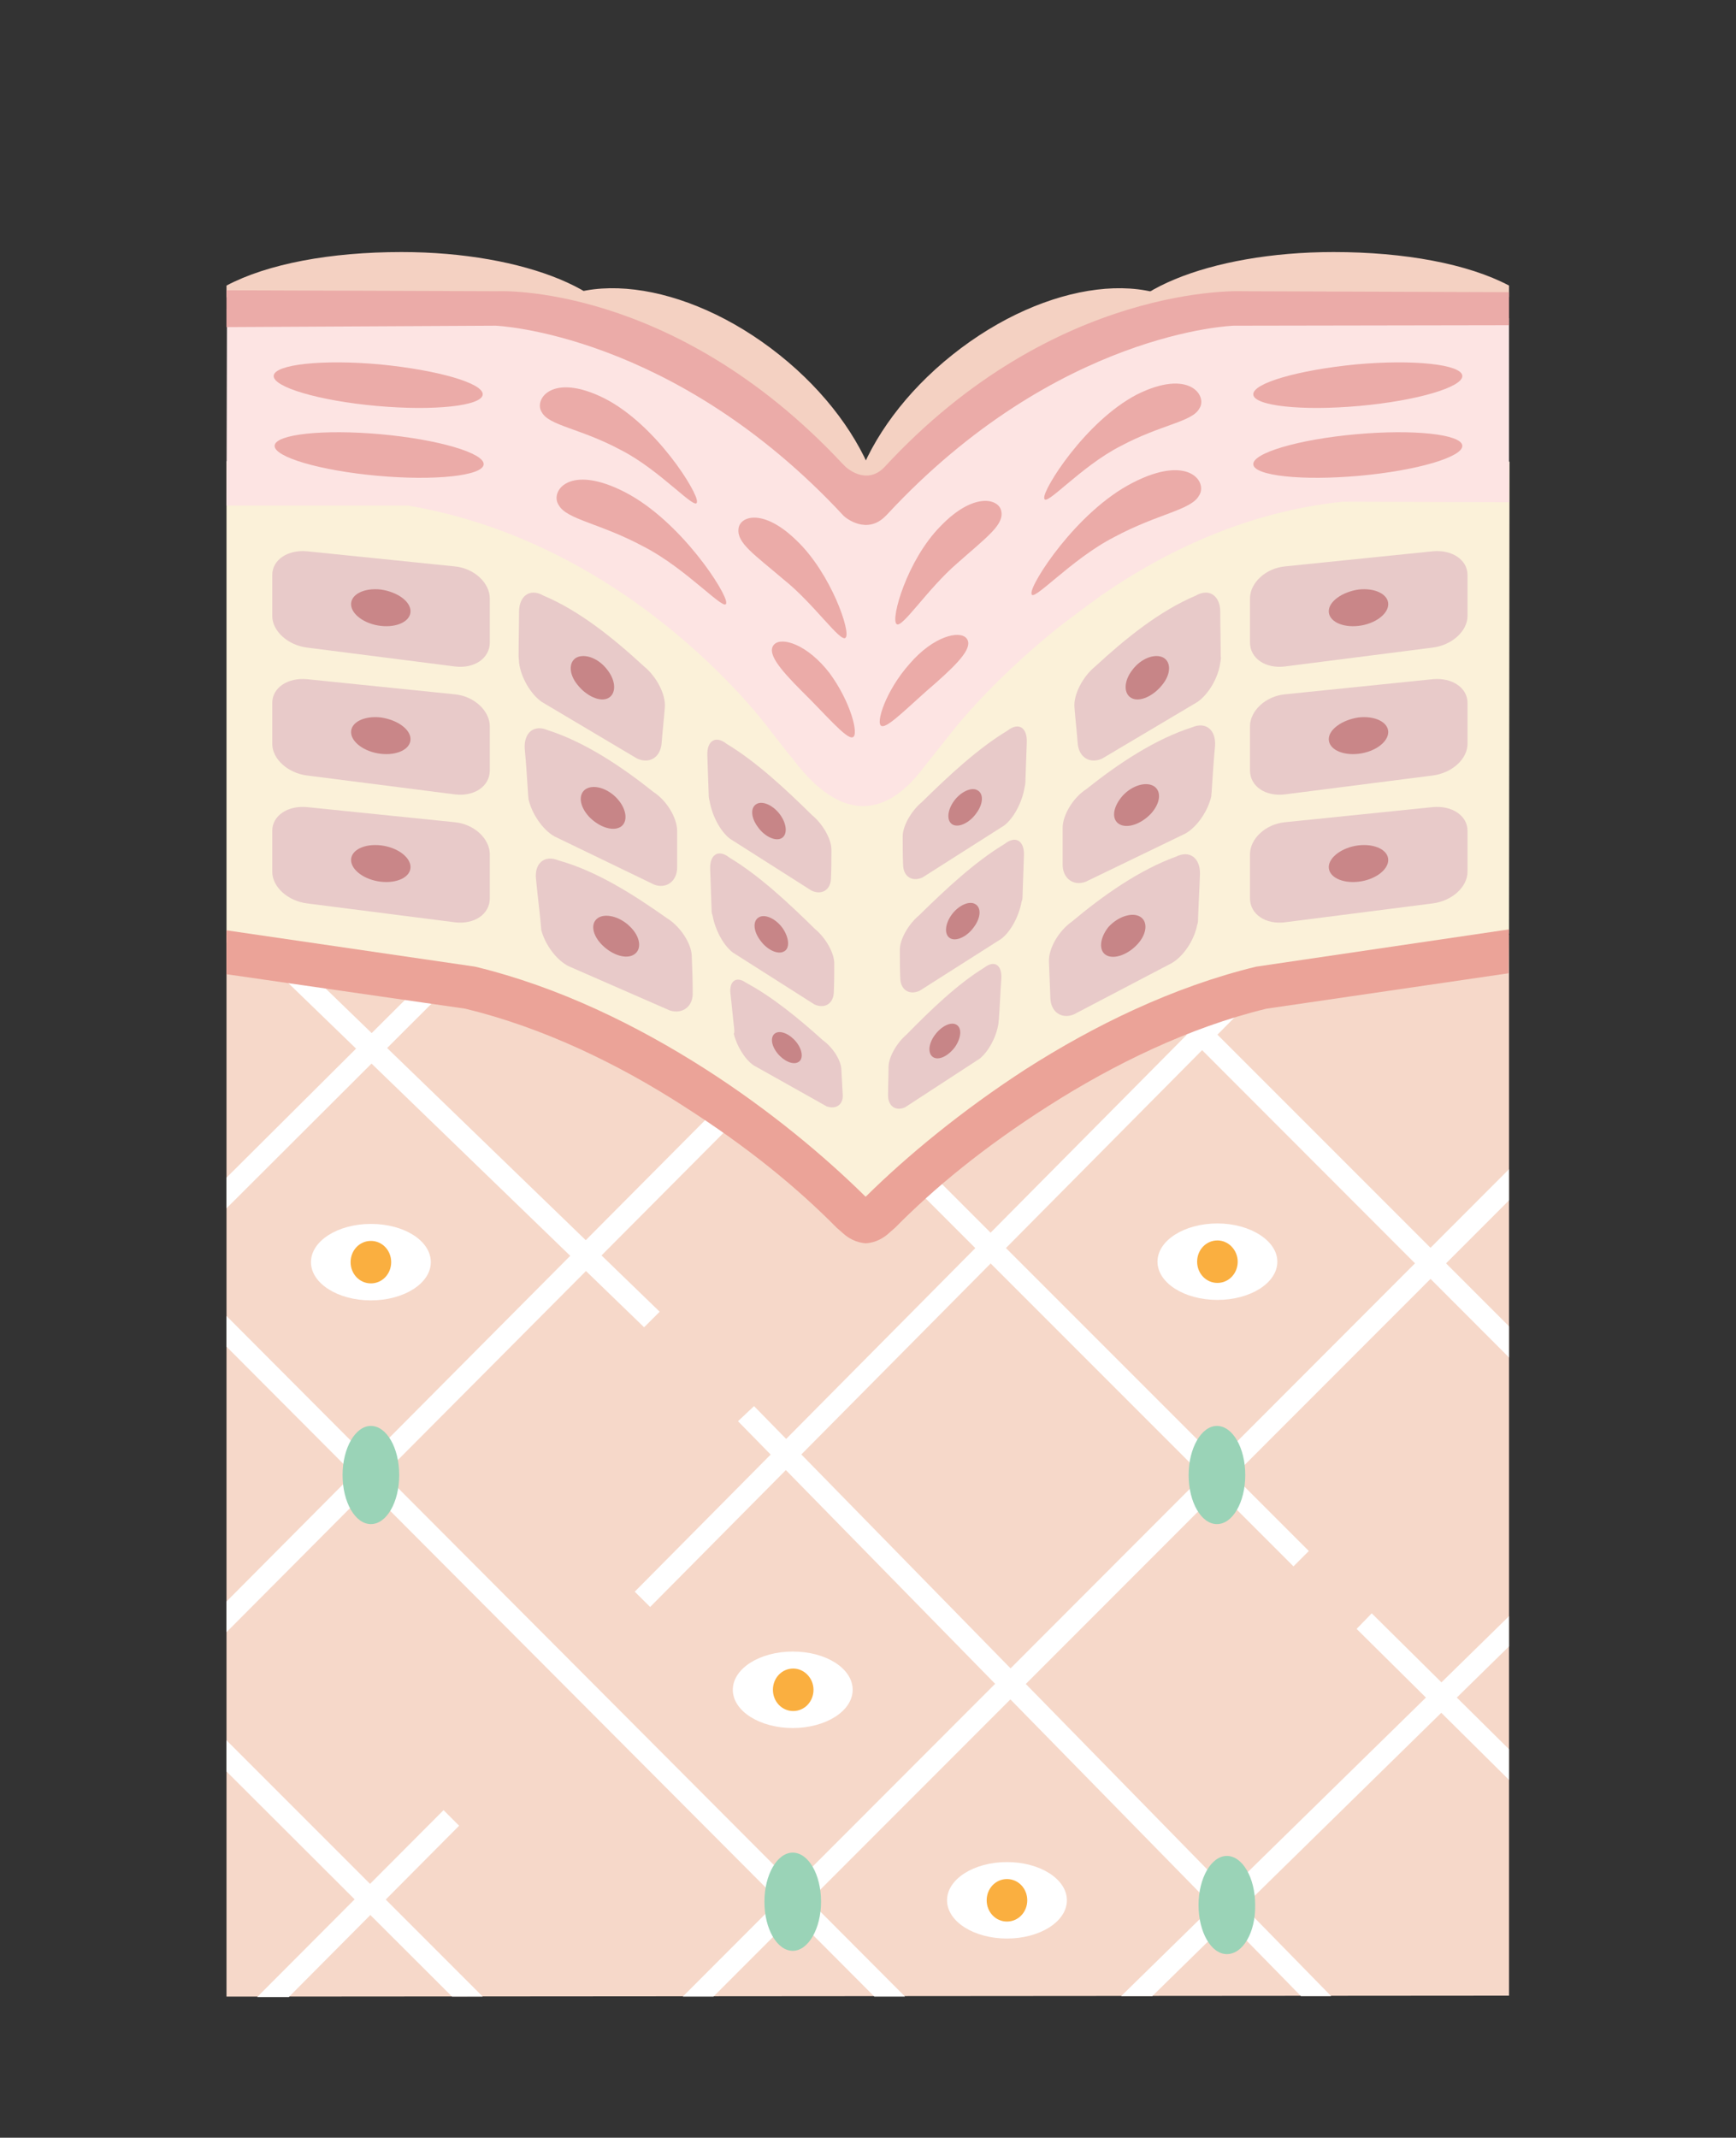 <?xml version="1.0" encoding="utf-8"?>
<!-- Generator: Adobe Illustrator 24.0.3, SVG Export Plug-In . SVG Version: 6.00 Build 0)  -->
<svg version="1.1" id="レイヤー_1" xmlns="http://www.w3.org/2000/svg" xmlns:xlink="http://www.w3.org/1999/xlink" x="0px"
	 y="0px" viewBox="0 0 367.9 452.9" style="enable-background:new 0 0 367.9 452.9;" xml:space="preserve">
<rect x="0" y="0" width="367.9" height="452.9" fill="#333333" stroke="none"/>
<style type="text/css">
	.st0{fill:#F4D1C2;}
	.st1{fill:#F6D8C9;}
	.st2{fill:#FFFFFF;}
	.st3{fill:#FAAF40;}
	.st4{fill:#9AD3B7;}
	.st5{fill:#FBF1D9;}
	.st6{fill:#E8CAC9;}
	.st7{fill:#C98688;}
	.st8{fill:#FDE4E3;}
	.st9{fill:#EBABA8;}
	.st10{fill:#C78587;}
	.st11{fill:#EBA398;}
</style>
<g>
	<path class="st0" d="M183.3,126.1c-9.8,12.2-33.8,9.3-53.7-6.6c-19.8-15.9-27.9-38.7-18.1-50.9c9.8-12.2,33.8-9.3,53.7,6.6
		C185,91,193.1,113.8,183.3,126.1z"/>
	<path class="st0" d="M85.1,53.4c-15.1,0-28.4,2.5-37.1,7.1l0,2.4c0,0,22,29.9,37.1,29.9c26.2,0,47.4-8.8,47.4-19.7
		C132.5,62.2,111.3,53.4,85.1,53.4z"/>
	<path class="st0" d="M183.7,126.1c9.8,12.2,33.8,9.3,53.7-6.6c19.8-15.9,27.9-38.7,18.1-50.9c-9.8-12.2-33.8-9.3-53.7,6.6
		C182,91,173.9,113.8,183.7,126.1z"/>
	<path class="st0" d="M282.6,53.4c15.1,0,28.5,2.5,37.2,7.1l0,2.4c0,0-22.1,29.9-37.2,29.9c-26.2,0-47.5-8.8-47.5-19.7
		C235.1,62.2,256.3,53.4,282.6,53.4z"/>
	<polygon class="st1" points="319.8,422.8 48,423 48,198.1 319.8,198.1 319.8,328.1 	"/>
	<polygon class="st2" points="139.8,277.9 136.5,281.2 51.2,198.7 54.5,195.4 	"/>
	
		<rect x="220.1" y="201.2" transform="matrix(0.707 -0.707 0.707 0.707 -130.569 238.385)" class="st2" width="4.6" height="151.1"/>
	<polygon class="st2" points="319.8,287.6 228.5,196.2 231.7,192.9 319.8,281 	"/>
	
		<rect x="107.7" y="268" transform="matrix(0.704 -0.71 0.71 0.704 -131.584 225.01)" class="st2" width="192.7" height="4.6"/>
	<polygon class="st2" points="319.8,370.6 290.7,341.8 287.5,345.1 319.8,377.1 	"/>
	<g>
		<polygon class="st2" points="61.2,423.1 97.3,386.8 94,383.5 54.5,423.1 		"/>
	</g>
	<polygon class="st2" points="151.2,423 319.8,254.3 319.8,247.7 144.7,423 	"/>
	<polygon class="st2" points="237.6,422.9 244.2,422.9 319.8,348.8 319.8,342.4 	"/>
	<polygon class="st2" points="282.1,422.9 159.8,297.9 156.4,301.1 275.7,422.9 	"/>
	<polygon class="st2" points="48,368.7 48,375.3 95.8,423 102.3,423 	"/>
	<polygon class="st2" points="48,345.8 161.7,231.6 158.4,228.3 48,339.3 	"/>
	<polygon class="st2" points="48,256 95.5,208.6 92.3,205.4 48,249.5 	"/>
	<polygon class="st2" points="48,285.3 185.3,423 191.8,423 48,278.8 	"/>
	<g>
		<path class="st2" d="M226.1,402.6c0,4.5-5.7,8.1-12.7,8.1c-7,0-12.7-3.6-12.7-8.1c0-4.5,5.7-8.1,12.7-8.1
			C220.4,394.5,226.1,398.1,226.1,402.6z"/>
		<path class="st3" d="M217.7,402.6c0,2.5-1.9,4.5-4.3,4.5c-2.4,0-4.3-2-4.3-4.5c0-2.5,1.9-4.5,4.3-4.5
			C215.8,398.1,217.7,400.1,217.7,402.6z"/>
	</g>
	<g>
		<path class="st2" d="M91.3,267.4c0,4.5-5.7,8.1-12.7,8.1c-7,0-12.7-3.6-12.7-8.1s5.7-8.1,12.7-8.1
			C85.7,259.3,91.3,262.9,91.3,267.4z"/>
		<path class="st3" d="M82.9,267.4c0,2.5-1.9,4.5-4.3,4.5c-2.4,0-4.3-2-4.3-4.5c0-2.5,1.9-4.5,4.3-4.5
			C81,262.9,82.9,264.9,82.9,267.4z"/>
	</g>
	<g>
		<path class="st2" d="M180.7,358c0,4.5-5.7,8.1-12.7,8.1c-7,0-12.7-3.6-12.7-8.1c0-4.5,5.7-8.1,12.7-8.1
			C175.1,349.9,180.7,353.5,180.7,358z"/>
		<path class="st3" d="M172.4,358c0,2.5-1.9,4.5-4.3,4.5c-2.4,0-4.3-2-4.3-4.5c0-2.5,1.9-4.5,4.3-4.5
			C170.4,353.5,172.4,355.5,172.4,358z"/>
	</g>
	<g>
		<path class="st2" d="M270.7,267.3c0,4.5-5.7,8.1-12.7,8.1c-7,0-12.7-3.6-12.7-8.1c0-4.5,5.7-8.1,12.7-8.1
			C265,259.2,270.7,262.9,270.7,267.3z"/>
		<path class="st3" d="M262.3,267.3c0,2.5-1.9,4.5-4.3,4.5c-2.4,0-4.3-2-4.3-4.5c0-2.5,1.9-4.5,4.3-4.5
			C260.4,262.8,262.3,264.9,262.3,267.3z"/>
	</g>
	<path class="st4" d="M78.6,322.9c-3.3,0-6-4.6-6-10.4c0-5.7,2.7-10.4,6-10.4c3.3,0,6,4.6,6,10.4C84.6,318.3,81.9,322.9,78.6,322.9z
		"/>
	<path class="st4" d="M257.9,322.9c-3.3,0-6-4.6-6-10.4c0-5.7,2.7-10.4,6-10.4c3.3,0,6,4.6,6,10.4
		C263.9,318.3,261.2,322.9,257.9,322.9z"/>
	<path class="st4" d="M168,413.3c-3.3,0-6-4.6-6-10.4c0-5.7,2.7-10.4,6-10.4c3.3,0,6,4.6,6,10.4C174,408.6,171.3,413.3,168,413.3z"
		/>
	<path class="st4" d="M260,414c-3.3,0-6-4.6-6-10.4c0-5.7,2.7-10.4,6-10.4c3.3,0,6,4.6,6,10.4C266.1,409.4,263.4,414,260,414z"/>
	<polygon class="st5" points="319.8,197.8 302.4,202.2 267.4,213 224.7,227.7 188.7,258.6 172.2,253.1 156,237.5 119.6,219.7 
		80.5,205.3 48,199.7 48,97.7 145.7,97.7 183.7,137.7 215.4,97.7 319.9,97.8 	"/>
	<g>
		<path class="st6" d="M103.8,190.3c0,3.4-3.3,5.6-7.4,5.1l-31.3-4c-4.1-0.5-7.4-3.5-7.4-6.7V176c0-3.2,3.3-5.4,7.4-5l31.3,3.2
			c4.1,0.4,7.4,3.5,7.4,6.8V190.3z"/>
		<path class="st7" d="M87,183.7c0,2.1-2.8,3.5-6.3,3.1c-3.5-0.4-6.3-2.5-6.3-4.6c0-2.1,2.8-3.5,6.3-3.1
			C84.2,179.5,87,181.6,87,183.7z"/>
	</g>
	<g>
		<path class="st6" d="M103.8,163.2c0,3.4-3.3,5.6-7.4,5.1l-31.3-4c-4.1-0.5-7.4-3.5-7.4-6.7v-8.7c0-3.2,3.3-5.4,7.4-5l31.3,3.2
			c4.1,0.4,7.4,3.5,7.4,6.8V163.2z"/>
		<path class="st7" d="M87,156.6c0,2.1-2.8,3.5-6.3,3.1c-3.5-0.4-6.3-2.5-6.3-4.6c0-2.1,2.8-3.5,6.3-3.1
			C84.2,152.5,87,154.5,87,156.6z"/>
	</g>
	<g>
		<path class="st6" d="M103.8,136.1c0,3.4-3.3,5.6-7.4,5.1l-31.3-4c-4.1-0.5-7.4-3.5-7.4-6.7v-8.7c0-3.2,3.3-5.4,7.4-5l31.3,3.2
			c4.1,0.4,7.4,3.5,7.4,6.8V136.1z"/>
		<path class="st7" d="M87,129.5c0,2.1-2.8,3.5-6.3,3.1c-3.5-0.4-6.3-2.5-6.3-4.6c0-2.1,2.8-3.5,6.3-3.1
			C84.2,125.4,87,127.4,87,129.5z"/>
	</g>
	<g>
		<path class="st6" d="M264.9,190.3c0,3.4,3.3,5.6,7.4,5.1l31.3-4c4.1-0.5,7.4-3.5,7.4-6.7V176c0-3.2-3.3-5.4-7.4-5l-31.3,3.2
			c-4.1,0.4-7.4,3.5-7.4,6.8V190.3z"/>
		<path class="st7" d="M281.6,183.7c0,2.1,2.8,3.5,6.3,3.1c3.5-0.4,6.3-2.5,6.3-4.6c0-2.1-2.8-3.5-6.3-3.1
			C284.5,179.5,281.6,181.6,281.6,183.7z"/>
	</g>
	<g>
		<path class="st6" d="M264.9,163.2c0,3.4,3.3,5.6,7.4,5.1l31.3-4c4.1-0.5,7.4-3.5,7.4-6.7v-8.7c0-3.2-3.3-5.4-7.4-5l-31.3,3.2
			c-4.1,0.4-7.4,3.5-7.4,6.8V163.2z"/>
		<path class="st7" d="M281.6,156.6c0,2.1,2.8,3.5,6.3,3.1c3.5-0.4,6.3-2.5,6.3-4.6c0-2.1-2.8-3.5-6.3-3.1
			C284.5,152.5,281.6,154.5,281.6,156.6z"/>
	</g>
	<g>
		<path class="st6" d="M264.9,136.1c0,3.4,3.3,5.6,7.4,5.1l31.3-4c4.1-0.5,7.4-3.5,7.4-6.7v-8.7c0-3.2-3.3-5.4-7.4-5l-31.3,3.2
			c-4.1,0.4-7.4,3.5-7.4,6.8V136.1z"/>
		<path class="st7" d="M281.6,129.5c0,2.1,2.8,3.5,6.3,3.1c3.5-0.4,6.3-2.5,6.3-4.6c0-2.1-2.8-3.5-6.3-3.1
			C284.5,125.4,281.6,127.4,281.6,129.5z"/>
	</g>
	<path class="st8" d="M319.8,67.4l-39.5-1l-15.8,0.3c0,0-41.8-2.4-71.6,35.9c-1.4,1.8-10.7,8.1-11.5,7.1c-30.1-41.2-76.6-44-76.6-44
		H78.3l-30.2-0.3L48,107.1l38.4,0c48.6,8.2,77.1,48,77.1,48s3.8,4.9,4.2,5.3c3.9,5.1,14.4,18.2,26.7,3.9l7.7-9.7l0,0
		c3.3-4.1,10.6-12.3,22.1-21.6c3.1-2.4,6.2-4.7,9.1-6.8c13.7-9.5,31.1-17.8,51.2-19.9l35.3,0.1V67.4z"/>
	<path class="st9" d="M102.3,83.6c-0.2,2.4-10.3,3.5-22.5,2.4c-12.2-1.1-22-4-21.8-6.4c0.2-2.4,10.3-3.5,22.5-2.4
		C92.8,78.4,102.5,81.2,102.3,83.6z"/>
	<path class="st9" d="M102.5,98.4c-0.2,2.4-10.3,3.5-22.5,2.4c-12.2-1.1-22-4-21.8-6.4c0.2-2.4,10.3-3.5,22.5-2.4
		C92.9,93.1,102.7,96,102.5,98.4z"/>
	<path class="st9" d="M265.6,83.6c0.2,2.4,10.3,3.5,22.5,2.4c12.2-1.1,22-4,21.8-6.4c-0.2-2.4-10.3-3.5-22.5-2.4
		C275.1,78.4,265.4,81.2,265.6,83.6z"/>
	<path class="st9" d="M265.6,98.4c0.2,2.4,10.3,3.5,22.5,2.4c12.2-1.1,22-4,21.8-6.4c-0.2-2.4-10.3-3.5-22.5-2.4
		C275.1,93.1,265.4,96,265.6,98.4z"/>
	<g>
		<path class="st9" d="M179.2,135.1c-1,1.2-6.8-7.3-13.1-12.3c-6.2-5.3-9.9-7.7-9.6-10.7c0.2-2.8,5.3-4.5,12.4,2.5
			C176.1,121.5,180.4,134,179.2,135.1z"/>
	</g>
	<g>
		<path class="st9" d="M180.7,156.2c-1.3,0.5-5.9-5-10.8-9.8c-4.9-4.9-7.5-8.2-5.8-9.9c1.6-1.6,7,0,11.7,6.1
			C180.3,148.7,182.1,155.8,180.7,156.2z"/>
	</g>
	<g>
		<path class="st9" d="M186.8,153.8c1.3,0.6,6.2-4.6,11.5-9.1c5.2-4.6,8-7.7,6.5-9.5c-1.5-1.7-7-0.4-12,5.4
			C187.7,146.3,185.5,153.3,186.8,153.8z"/>
	</g>
	<g>
		<path class="st9" d="M190,132.2c1.1,1.1,6.6-7.5,12.9-12.9c6.2-5.5,9.9-8.1,9.3-11c-0.5-2.7-5.9-4.1-12.9,3.2
			C192.2,118.7,188.7,131.2,190,132.2z"/>
	</g>
	<g>
		<path class="st9" d="M218.6,125.7c-0.1,2.4,8.3-7.2,17.5-11.9c9.3-5,16.3-5.7,18-8.8c1.9-2.8-2.1-8.9-14.1-2.7
			C228.1,108.4,218.3,123.8,218.6,125.7z"/>
	</g>
	<g>
		<path class="st9" d="M221.3,105.5c0,2.3,7.7-6.7,16.2-11c8.6-4.6,15.2-5.1,16.7-8c1.7-2.6-2.1-8.5-13.3-2.9
			C230,89.3,221,103.7,221.3,105.5z"/>
	</g>
	<g>
		<path class="st9" d="M153.9,127.7c0.1,2.4-8.3-7.2-17.5-11.9c-9.3-5-16.3-5.7-18-8.8c-1.9-2.8,2.1-8.9,14.1-2.7
			C144.3,110.4,154.1,125.7,153.9,127.7z"/>
	</g>
	<g>
		<path class="st9" d="M147.7,106.3c0,2.3-7.7-6.7-16.2-11c-8.6-4.6-15.2-5.1-16.7-8c-1.7-2.6,2.1-8.5,13.3-2.9
			C139.1,90,148,104.5,147.7,106.3z"/>
	</g>
	<g>
		<g>
			<path class="st6" d="M150.2,168.6c-0.1-2.8-0.2-5.7-0.3-8.6c-0.1-3,1.7-4.3,4.1-2.4c6.3,3.8,12.4,9.5,18.1,15.1
				c2.3,1.9,4.1,5.1,4.1,7.3c0,2.1,0,4.2-0.1,6.2c-0.1,2.3-1.9,3.5-4.1,2.5l-17.3-11c-2.1-1.6-3.8-5-4.3-7.9
				C150.3,169.4,150.2,169,150.2,168.6z"/>
		</g>
		<path class="st10" d="M165.6,177.6c-1.3,0.7-3.6-0.4-5-2.4c-1.5-2-1.6-4.2-0.2-4.9c1.3-0.7,3.6,0.4,5,2.4
			C166.8,174.7,166.9,176.9,165.6,177.6z"/>
	</g>
	<g>
		<g>
			<path class="st6" d="M150.8,192.7c-0.1-2.8-0.2-5.7-0.3-8.6c-0.1-3,1.7-4.3,4.1-2.4c6.3,3.8,12.4,9.5,18.1,15.1
				c2.3,1.9,4.1,5.1,4.1,7.3c0,2.1,0,4.2-0.1,6.2c-0.1,2.3-1.9,3.5-4.1,2.5l-17.3-11c-2.1-1.6-3.8-5-4.3-7.9
				C150.8,193.5,150.8,193.1,150.8,192.7z"/>
		</g>
		<path class="st10" d="M166.1,201.6c-1.3,0.7-3.6-0.4-5-2.4c-1.5-2-1.6-4.2-0.2-4.9c1.3-0.7,3.6,0.4,5,2.4
			C167.3,198.8,167.4,201,166.1,201.6z"/>
	</g>
	<g>
		<g>
			<path class="st6" d="M155.6,218c-0.3-2.5-0.5-5-0.8-7.5c-0.3-2.6,1.2-3.8,3.3-2.3c5.6,3,11.2,7.6,16.3,12.2
				c2.1,1.5,3.8,4.2,3.9,6.1c0.1,1.8,0.2,3.6,0.3,5.5c0.1,2-1.4,3.1-3.4,2.4l-15.5-8.7c-1.9-1.3-3.6-4.2-4.2-6.7
				C155.7,218.7,155.6,218.4,155.6,218z"/>
		</g>
		<path class="st10" d="M169.2,225c-1.1,0.7-3.1-0.2-4.4-1.8c-1.4-1.7-1.6-3.6-0.5-4.3c1.1-0.7,3.1,0.2,4.4,1.8
			C170.1,222.4,170.3,224.4,169.2,225z"/>
	</g>
	<g>
		<path class="st6" d="M109.9,139c0-3.1,0.1-6.3,0.1-9.4c0-3.3,2.3-5.1,5.2-3.4c7.6,3.2,14.8,9,21.3,15c2.6,2.1,4.6,5.9,4.4,8.6
			c-0.2,2.6-0.5,5.2-0.7,7.8c-0.3,2.9-2.6,4.3-5.2,3.1l-20.2-12c-2.4-1.7-4.4-5.2-4.8-8.3C110,139.9,109.9,139.4,109.9,139z"/>
		<path class="st10" d="M128.9,147.9c-1.7,0.9-4.6-0.4-6.5-2.8c-1.9-2.3-1.9-4.9-0.2-5.8c1.8-0.9,4.7,0.2,6.5,2.6
			C130.6,144.3,130.6,147,128.9,147.9z"/>
	</g>
	<g>
		<path class="st6" d="M111.9,168c-0.2-3.1-0.4-6.2-0.7-9.4c-0.2-3.3,1.9-5.2,4.9-3.9c7.8,2.5,15.5,7.6,22.4,13.1
			c2.8,1.8,5,5.5,5,8.2c0,2.6,0,5.2,0,7.8c0,2.9-2.3,4.6-4.9,3.6l-21.1-10.2c-2.5-1.4-4.8-4.8-5.5-7.9
			C112,168.9,111.9,168.4,111.9,168z"/>
		<path class="st10" d="M131.5,175.2c-1.7,1-4.6,0-6.7-2.2c-2-2.2-2.3-4.7-0.7-5.8c1.7-1.1,4.7-0.2,6.7,2
			C132.9,171.5,133.1,174.2,131.5,175.2z"/>
	</g>
	<g>
		<path class="st6" d="M114.6,195.7c-0.3-3.1-0.7-6.2-1-9.4c-0.4-3.3,1.7-5.3,4.8-4c7.9,2.2,15.7,7.1,22.9,12.2
			c2.8,1.7,5.2,5.3,5.3,8c0.1,2.6,0.2,5.2,0.2,7.8c0.1,2.9-2.1,4.6-4.8,3.8l-21.5-9.4c-2.6-1.3-5-4.6-5.8-7.7
			C114.7,196.5,114.6,196.1,114.6,195.7z"/>
		<path class="st10" d="M134.4,202.2c-1.6,1.1-4.6,0.2-6.8-2c-2.1-2.1-2.5-4.6-0.9-5.7c1.6-1.1,4.7-0.3,6.8,1.8
			C135.7,198.4,136.1,201.1,134.4,202.2z"/>
	</g>
	<g>
		<path class="st6" d="M258.7,139c0-3.1-0.1-6.3-0.1-9.4c0-3.3-2.3-5.1-5.2-3.4c-7.6,3.2-14.8,9-21.3,15c-2.6,2.1-4.6,5.9-4.4,8.6
			c0.2,2.6,0.5,5.2,0.7,7.8c0.3,2.9,2.6,4.3,5.2,3.1l20.2-12c2.4-1.7,4.4-5.2,4.8-8.3C258.7,139.9,258.8,139.4,258.7,139z"/>
		<path class="st10" d="M239.8,147.9c1.7,0.9,4.6-0.4,6.5-2.8c1.9-2.3,1.9-4.9,0.2-5.8c-1.8-0.9-4.7,0.2-6.5,2.6
			C238.1,144.3,238.1,147,239.8,147.9z"/>
	</g>
	<g>
		<path class="st6" d="M256.8,167.4c0.2-3.1,0.4-6.2,0.7-9.4c0.2-3.3-1.9-5.2-4.9-3.9c-7.8,2.5-15.5,7.6-22.4,13.1
			c-2.8,1.8-5,5.5-5,8.2c0,2.6,0,5.2,0,7.8c0,2.9,2.3,4.6,4.9,3.6l21.1-10.2c2.5-1.4,4.8-4.8,5.5-7.9
			C256.7,168.3,256.8,167.9,256.8,167.4z"/>
		<path class="st10" d="M237.2,174.6c1.7,1,4.6,0,6.7-2.2c2-2.2,2.3-4.7,0.7-5.8c-1.7-1.1-4.7-0.2-6.7,2
			C235.8,171,235.5,173.6,237.2,174.6z"/>
	</g>
	<g>
		<path class="st6" d="M253.9,194.6c0.1-3.1,0.3-6.3,0.4-9.4c0.1-3.3-2.1-5.2-5.1-3.7c-7.7,2.8-15.3,8.1-22.1,13.8
			c-2.7,1.9-4.9,5.6-4.8,8.4c0.1,2.6,0.2,5.2,0.3,7.8c0.1,2.9,2.4,4.5,5,3.4l20.8-10.9c2.5-1.5,4.7-4.9,5.3-8
			C253.9,195.5,253.9,195,253.9,194.6z"/>
		<path class="st10" d="M234.5,202.4c1.7,0.9,4.6-0.2,6.6-2.4c2-2.2,2.2-4.8,0.5-5.8c-1.7-1-4.7,0-6.7,2.2
			C233,198.8,232.8,201.5,234.5,202.4z"/>
	</g>
	<g>
		<g>
			<path class="st6" d="M217.3,165.8c0.1-2.8,0.2-5.7,0.3-8.6c0.1-3-1.7-4.3-4.1-2.4c-6.3,3.8-12.4,9.5-18.1,15.1
				c-2.3,1.9-4.1,5.1-4.1,7.3c0,2.1,0,4.2,0.1,6.2c0.1,2.3,1.9,3.5,4.1,2.5l17.3-11c2.1-1.6,3.8-5,4.3-7.9
				C217.2,166.5,217.3,166.1,217.3,165.8z"/>
		</g>
		<path class="st10" d="M201.9,174.7c1.3,0.7,3.6-0.4,5-2.4c1.5-2,1.6-4.2,0.2-4.9c-1.3-0.7-3.6,0.4-5,2.4
			C200.7,171.8,200.6,174,201.9,174.7z"/>
	</g>
	<g>
		<g>
			<path class="st6" d="M216.7,189.8c0.1-2.8,0.2-5.7,0.3-8.6c0.1-3-1.7-4.3-4.1-2.4c-6.3,3.8-12.4,9.5-18.1,15.1
				c-2.3,1.9-4.1,5.1-4.1,7.3c0,2.1,0,4.2,0.1,6.2c0.1,2.3,1.9,3.5,4.1,2.5l17.3-11c2.1-1.6,3.8-5,4.3-7.9
				C216.7,190.6,216.7,190.2,216.7,189.8z"/>
		</g>
		<path class="st10" d="M201.4,198.8c1.3,0.7,3.6-0.4,5-2.4c1.5-2,1.6-4.2,0.2-4.9c-1.3-0.7-3.6,0.4-5,2.4
			C200.2,195.9,200.1,198.1,201.4,198.8z"/>
	</g>
	<g>
		<g>
			<path class="st6" d="M211.7,215.7c0.2-2.7,0.3-5.5,0.5-8.3c0.2-2.9-1.4-4.1-3.6-2.4c-5.7,3.5-11.3,8.9-16.5,14.2
				c-2.1,1.8-3.8,4.8-3.8,6.9c0,2-0.1,4-0.1,6c0,2.2,1.6,3.4,3.6,2.5l15.8-10.3c1.9-1.5,3.6-4.7,4-7.5
				C211.6,216.4,211.7,216,211.7,215.7z"/>
		</g>
		<path class="st10" d="M197.8,224c1.2,0.7,3.2-0.3,4.6-2.2c1.3-1.9,1.5-4,0.3-4.7c-1.2-0.7-3.2,0.3-4.6,2.2
			C196.7,221.2,196.6,223.3,197.8,224z"/>
	</g>
	<path class="st11" d="M266.2,204.8L266.2,204.8c-17.7,4.3-34.4,12.5-48.8,21.7c-13.6,8.8-25.3,18.5-33.9,27h-0.1
		c-8.6-8.5-20.3-18.3-33.9-27c-14.4-9.2-31-17.4-48.8-21.7v0L48,197.1l0,9.3l50.6,7.3l0,0c16.5,4,32.4,11.7,46.2,20.6
		c13.8,8.8,24.2,17.4,32.5,25.8l1.6,1.4c0.8,0.7,2.5,1.8,4.6,1.9h0c2.1-0.1,3.8-1.2,4.6-1.9l1.6-1.4c8.3-8.4,18.7-17,32.5-25.8
		c13.8-8.8,29.7-16.6,46.2-20.6l0,0l51.3-7.5l0.1-9.3L266.2,204.8z"/>
	<path class="st9" d="M263.4,61.7c0,0-39.7-2-75.9,37.2c0,0-0.1,0.1-0.1,0.1c-3.9,4-8.2-0.1-8.2-0.1s-0.5-0.5-0.7-0.7
		c-36-38.5-73.2-36.5-73.2-36.5L48,61.5l0,7.8l57-0.3c0,0,37.7,1.4,73.8,40.3c0.4,0.4,4.9,4.1,8.9,0l0.3-0.3
		c36.1-38.9,73.5-40,73.5-40l58.3-0.1v-7L263.4,61.7z"/>
</g>
</svg>

